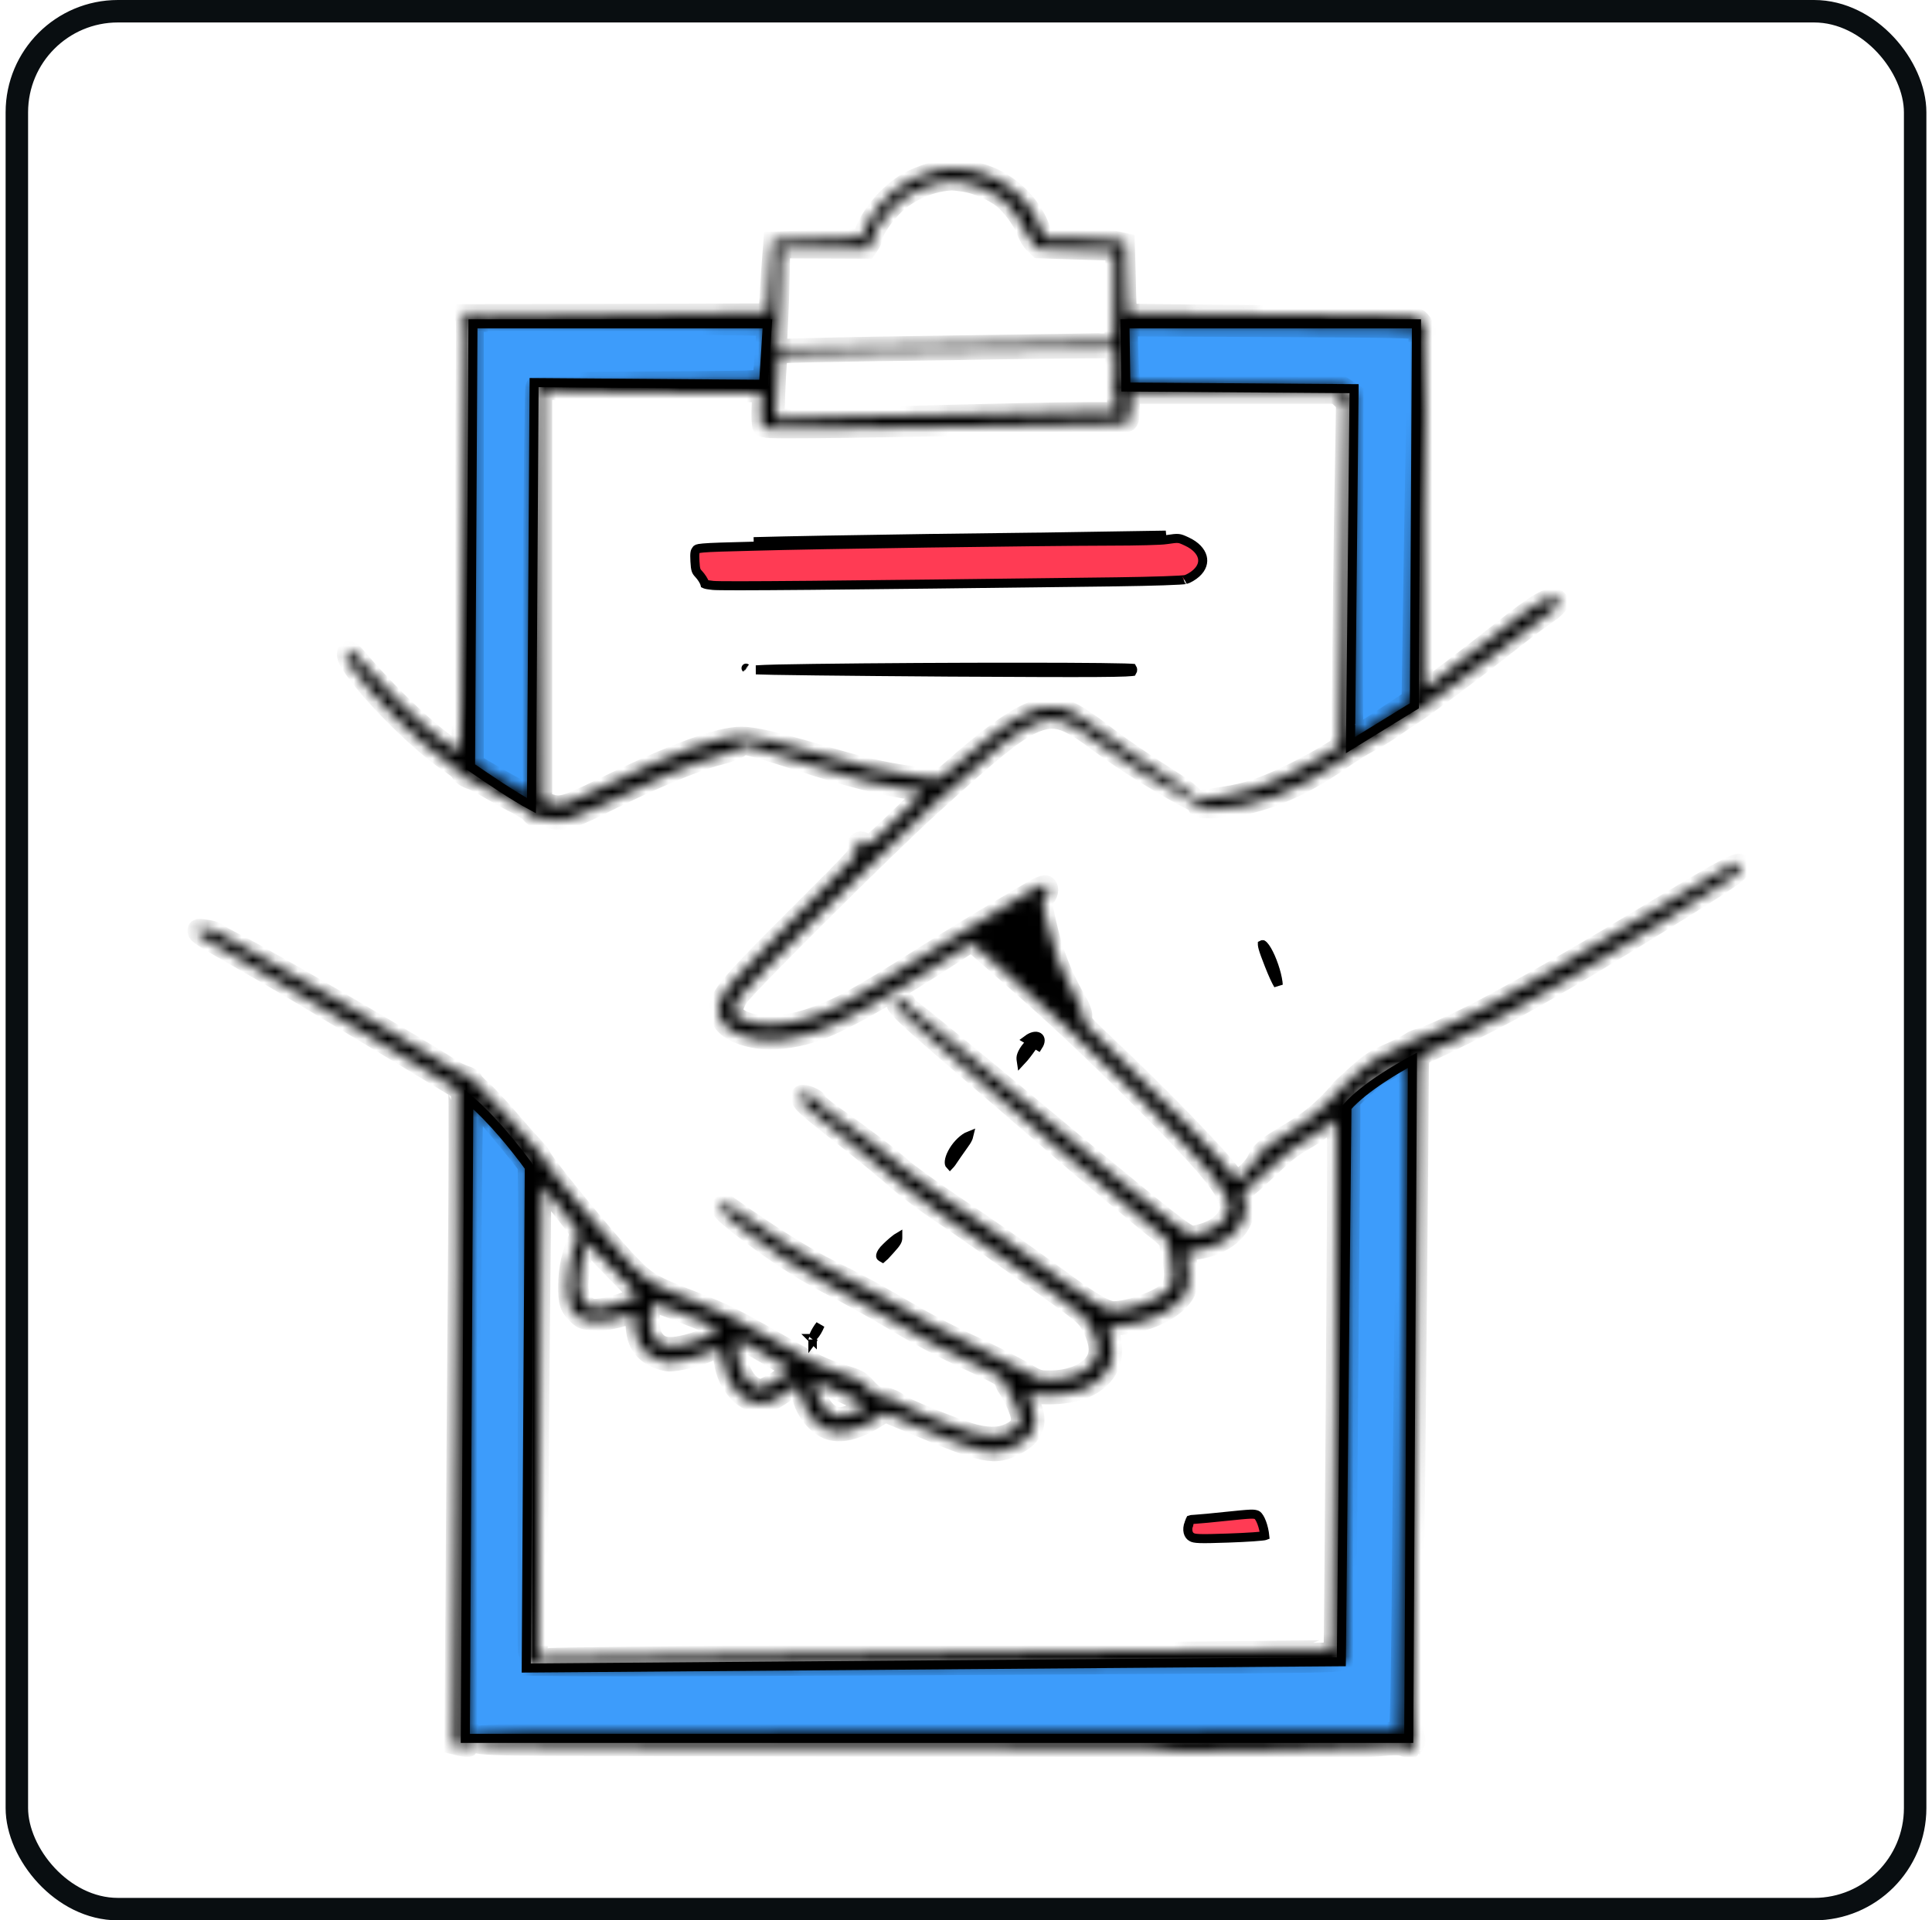 <svg width="172" height="171" viewBox="0 0 172 171" fill="none" xmlns="http://www.w3.org/2000/svg">
<rect x="1.5" y="1" width="169" height="169" rx="9" stroke="#090E11" stroke-width="2"/>
<path d="M47.547 34.471L47.316 71.745C45.715 70.882 43.449 69.355 41.89 68.271L42.107 28.838H68.319L67.982 34.22L47.953 34.071L47.55 34.068L47.547 34.471ZM125.917 62.847L120.231 66.345L120.546 35.014L120.55 34.61L120.146 34.607L100.233 34.462L100.15 28.838H126.103L125.917 62.847ZM119.418 147.571L119.914 98.591C120.684 97.709 121.849 96.814 123.046 96.023C124.011 95.386 124.98 94.827 125.745 94.41L125.416 154.795H41.424L41.736 97.882C43.88 99.705 45.912 102.276 47.124 103.936L46.852 148.124L46.849 148.532L47.258 148.529L119.018 147.97L119.414 147.967L119.418 147.571Z" fill="#3D9CFB" stroke="black" stroke-width="0.806"/>
<mask id="path-3-inside-1_443_271" fill="white">
<path fill-rule="evenodd" clip-rule="evenodd" d="M83.26 15.177C82.766 15.295 81.85 15.63 81.227 15.918C79.323 16.834 77.419 18.97 76.781 20.946C76.724 21.163 76.504 21.208 75.428 21.223C74.733 21.238 72.943 21.28 71.461 21.341L68.774 21.428L68.672 22.736C68.615 23.446 68.512 24.887 68.455 25.932L68.337 27.82L54.767 27.862L41.209 27.892L41.311 28.299C41.44 28.823 41.44 27.398 41.254 44.457C41.167 52.813 41.079 61.253 41.049 63.229C41.034 65.19 40.977 66.847 40.92 66.904C40.863 66.961 40.148 66.497 39.32 65.87C37.139 64.198 34.03 61.132 31.617 58.27C30.861 57.385 30.47 58.152 31.154 59.171C32.852 61.77 37.257 66.159 40.004 68.021C40.513 68.355 40.95 68.72 40.95 68.804C40.95 69.009 41.459 69.355 41.969 69.514C42.174 69.571 42.854 69.936 43.496 70.312C44.135 70.689 45.195 71.285 45.864 71.62C46.517 71.954 47.114 72.33 47.201 72.478C47.376 72.813 48.246 73.189 48.319 72.972C48.36 72.855 48.535 72.855 48.915 72.957C50.006 73.261 50.906 73.029 53.16 71.912C57.838 69.571 61.82 67.888 64.028 67.322C64.784 67.132 65.567 66.843 65.799 66.683L66.221 66.379L67.368 66.668C67.991 66.828 69.709 67.367 71.191 67.846C75.622 69.298 79.11 70.172 81.349 70.419C81.827 70.461 82.219 70.522 82.219 70.548C82.219 70.651 78.993 73.805 78.138 74.546C77.366 75.23 77.279 75.272 77.062 75.055C76.773 74.766 76.496 74.766 76.264 75.04C76.12 75.215 76.135 75.317 76.306 75.591C76.522 75.925 76.45 76.013 70.944 81.519C65.305 87.143 64.13 88.492 63.971 89.526C63.709 91.065 64.944 92.155 67.387 92.562C68.694 92.778 70.613 92.577 72.285 92.037C74.74 91.255 79.042 88.841 85.335 84.715C86.467 83.974 86.498 83.974 86.787 84.236C86.961 84.38 88.139 85.414 89.416 86.531C93.672 90.236 96.929 93.288 101.565 97.909C107.55 103.894 109.397 106.147 109.397 107.515C109.397 108.518 108.352 109.449 106.737 109.841C106.068 110.015 106.038 110.015 105.224 109.464C104.077 108.682 99.004 104.555 91.943 98.638C86.684 94.249 81.991 90.415 81.105 89.776C80.946 89.659 80.786 89.457 80.729 89.324C80.611 88.99 79.916 88.815 79.756 89.077C79.452 89.556 79.726 89.818 88.401 97.274C90.161 98.786 92.544 100.85 93.706 101.849C96.249 104.057 101.683 108.606 103.051 109.681C103.761 110.232 104.024 110.54 104.024 110.787C104.024 110.977 104.126 111.57 104.255 112.125C104.559 113.462 104.472 114.389 103.967 114.914C103.21 115.697 100.581 116.658 99.144 116.673C98.521 116.673 97.297 115.974 95.09 114.363C90.963 111.353 87.968 109.248 84.772 107.127C82.941 105.892 80.908 104.426 80.269 103.859C79.065 102.784 76.853 101.112 74.239 99.269C73.395 98.688 72.726 98.106 72.757 98.004C72.798 97.787 71.579 97.263 71.347 97.422C71.028 97.612 71.202 98.045 71.81 98.6C72.145 98.919 73.729 100.2 75.326 101.446C76.925 102.697 78.913 104.338 79.756 105.094C80.6 105.835 82.299 107.127 83.534 107.956C85.684 109.381 89.317 111.95 94.33 115.583C96.363 117.065 96.682 117.353 97.047 118.037C97.659 119.185 97.845 120.044 97.643 120.739C97.294 121.932 95.626 122.803 93.634 122.833C92.471 122.848 92.471 122.848 91.164 122.062C90.454 121.64 88.565 120.682 86.98 119.926C84.047 118.562 82.663 117.821 78.814 115.583C77.621 114.883 75.516 113.766 74.151 113.113C71.928 112.022 68.615 109.958 65.115 107.473C64.549 107.067 64.476 107.051 64.271 107.257C63.906 107.606 64.168 107.925 66.057 109.392C68.82 111.543 71.522 113.303 74.094 114.61C75.417 115.294 77.609 116.514 78.962 117.312C81.983 119.128 83.758 120.07 86.923 121.541C88.812 122.442 89.352 122.746 89.352 122.966C89.352 123.11 89.469 123.418 89.629 123.62C90.18 124.418 90.807 125.843 90.807 126.322C90.807 126.903 90.545 127.222 89.716 127.587C88.888 127.963 87.71 127.937 86.273 127.484C84.529 126.933 80.155 125.132 80.026 124.896C79.897 124.649 78.662 124.186 78.457 124.3C78.24 124.429 77.701 124.095 77.104 123.414C76.61 122.848 76.378 122.73 75.071 122.324C73.357 121.799 72.441 121.351 69.23 119.504C65.407 117.323 64.552 116.89 61.965 115.887C58.085 114.389 57.621 114.116 56.036 112.459C53.988 110.323 48.235 103.274 48.235 102.898C48.235 102.826 47.885 102.404 47.479 101.967C47.057 101.53 46.038 100.382 45.21 99.409C44.382 98.452 43.363 97.361 42.93 96.981C42.493 96.605 42.132 96.21 42.132 96.111C42.132 96.012 41.828 95.807 41.433 95.689C41.057 95.56 40.502 95.298 40.198 95.093C38.032 93.611 23.736 85.3 21.133 83.993C20.263 83.556 19.476 83.123 19.389 83.02C19.316 82.932 18.982 82.803 18.663 82.743C17.618 82.568 17.5 82.583 17.5 82.887C17.5 83.237 17.705 83.366 21.931 85.779C23.645 86.751 26.829 88.625 28.98 89.936C31.146 91.228 34.631 93.337 36.755 94.614C38.875 95.891 40.65 96.981 40.707 97.027C40.764 97.084 40.749 104.452 40.677 113.401C40.604 122.35 40.502 135.472 40.46 142.548L40.357 155.407L41.026 155.567C41.402 155.654 41.725 155.685 41.752 155.624C41.782 155.582 41.839 147.617 41.896 137.953C41.938 128.275 42.026 115.389 42.071 109.286C42.174 98.273 42.174 98.213 42.463 98.46C42.915 98.881 46.719 103.487 46.867 103.806C46.954 103.981 46.969 112.668 46.909 125.748C46.852 137.649 46.867 147.457 46.924 147.545C46.996 147.617 47.068 147.849 47.099 148.054L47.141 148.419L51.864 148.461C56.789 148.518 111.293 148.244 116.598 148.141C119.098 148.084 119.665 148.039 119.794 147.853C119.912 147.708 119.969 145.455 119.999 140.545C120.014 136.65 120.086 126.363 120.159 117.688C120.231 109.012 120.303 101.036 120.303 99.96V98L121.435 96.939C122.218 96.198 122.902 95.704 123.731 95.313C124.369 94.994 124.981 94.732 125.084 94.732C125.228 94.732 125.243 95.777 125.171 99.63C125.053 106.576 124.821 126.379 124.734 138.542C124.692 144.208 124.616 150.049 124.574 151.504L124.487 154.149L83.541 154.191C39.936 154.233 42.128 154.206 42.128 154.89C42.128 155.559 41.676 155.544 57.952 155.574C66.395 155.605 80.619 155.631 89.568 155.631C99.448 155.647 105.304 155.704 104.476 155.776C102.443 155.966 102.53 156.065 104.605 155.951C105.608 155.894 109.56 155.833 113.395 155.833C117.898 155.818 121.109 155.745 122.477 155.616C124.38 155.441 124.643 155.457 125.152 155.673C125.471 155.802 125.733 155.89 125.733 155.878C125.749 155.848 125.851 155.647 125.965 155.426C126.125 155.092 126.14 154.932 125.995 154.556C125.866 154.206 125.851 151.273 125.965 141.887C126.109 129.331 126.402 98.558 126.402 95.636C126.402 94.606 126.459 94.01 126.546 94.01C126.793 94.01 131.502 91.699 134.029 90.346C137.559 88.458 141.758 85.972 147.542 82.385C154.602 78.011 155.024 77.707 155.024 77.141C155.024 76.37 154.587 76.605 145.144 82.286C140.189 85.266 135.815 87.766 132.212 89.681C130.062 90.829 126.619 92.414 126.284 92.414C126.14 92.414 125.745 92.588 125.441 92.79C125.137 93.006 124.263 93.443 123.522 93.763C122.389 94.257 121.922 94.561 120.687 95.666C119.874 96.392 119.174 97.046 119.148 97.133C119.117 97.206 118.639 97.745 118.057 98.311C116.967 99.387 116.066 100.04 114.048 101.245C112.669 102.058 112.129 102.552 111.81 103.308C111.692 103.597 111.259 104.106 110.837 104.471L110.081 105.11L109.849 104.76C108.861 103.278 103.267 97.494 97.993 92.539C96.511 91.16 96.393 91 96.439 90.548C96.469 90.183 96.309 89.75 95.755 88.803C94.55 86.668 93.794 84.692 93.197 82.001L92.821 80.329L93.125 79.953C93.49 79.49 93.501 78.95 93.167 78.775C92.962 78.673 92.585 78.817 91.597 79.398C87.166 81.998 85.118 83.248 82.006 85.209C76.325 88.811 74.493 89.799 72.095 90.601C69.625 91.429 67.186 91.445 65.848 90.631C65.225 90.255 65.225 89.772 65.818 88.83C66.456 87.857 78.764 75.594 82.948 71.787C88.645 66.6 90.678 64.985 92.335 64.362C94.007 63.738 95.01 64.084 97.928 66.281C100.094 67.907 103.784 70.202 106.152 71.395C106.326 71.483 106.501 71.673 106.543 71.802C106.585 72.034 106.79 72.064 107.907 72.064C111.411 72.064 115.523 70.51 119.562 67.633C120.318 67.098 121.409 66.429 121.96 66.151C122.526 65.863 123.457 65.293 124.038 64.886C124.62 64.479 125.418 63.94 125.798 63.708C126.93 62.982 131.19 59.798 133.934 57.636C135.344 56.518 136.955 55.295 137.536 54.903C138.699 54.12 139.018 53.71 138.729 53.379C138.22 52.768 137.042 53.41 133.413 56.302C130.419 58.669 126.946 61.314 126.801 61.314C126.657 61.314 126.843 30.032 127.006 29.842C127.223 29.553 126.63 28.417 126.163 28.242C125.859 28.113 122.081 28.037 113.098 27.98C106.152 27.923 100.444 27.862 100.429 27.835C100.398 27.805 100.341 26.395 100.311 24.681L100.223 21.573L99.467 21.398C99.015 21.296 97.563 21.223 95.865 21.208H93.003L92.684 20.338C91.267 16.572 87.186 14.334 83.26 15.177ZM85.848 16.279C86.939 16.439 88.375 17.077 89.234 17.746C90.005 18.369 91.02 19.753 91.328 20.653C91.472 21.045 91.791 21.554 92.027 21.786L92.464 22.192L95.85 22.31L99.22 22.413L99.205 26.395C99.19 29.257 99.148 30.389 99.03 30.435C98.928 30.465 93.596 30.552 87.159 30.64C80.722 30.727 74.068 30.845 72.354 30.902L69.245 30.989L69.363 28.535C69.435 27.182 69.492 25.206 69.508 24.145L69.538 22.2L73.372 22.215L77.207 22.23L77.469 21.854C77.628 21.653 77.758 21.33 77.773 21.143C77.83 20.649 78.457 19.646 79.27 18.746C80.608 17.248 82.584 16.306 84.617 16.158C84.772 16.135 85.323 16.196 85.848 16.279ZM61.22 28.994C64.967 29.036 68.079 29.097 68.121 29.124C68.162 29.154 68.121 30.112 68.018 31.259C67.931 32.407 67.843 33.452 67.843 33.585C67.828 33.817 67.144 33.832 57.993 33.874C52.575 33.904 48.041 33.976 47.897 34.033C47.767 34.105 47.619 34.295 47.578 34.47C47.52 34.645 47.418 42.827 47.331 52.661C47.243 62.484 47.141 70.563 47.099 70.605C47.026 70.677 46.054 70.168 43.758 68.834L42.261 67.964V48.348V28.747L48.334 28.82C51.659 28.865 57.454 28.937 61.22 28.994ZM126.182 29.473C126.299 29.618 126.311 29.838 126.224 30.127C126.106 30.518 125.935 38.7 125.684 55.568L125.581 62.252L123.126 63.879C121.774 64.78 120.641 65.521 120.584 65.521C120.542 65.521 120.512 58.661 120.542 50.263L120.584 35.021L120.018 34.645L119.467 34.28L110.096 34.193C104.951 34.136 100.71 34.075 100.679 34.048C100.649 34.018 100.592 32.916 100.55 31.578L100.478 29.15L113.25 29.207C124.149 29.257 126.052 29.302 126.182 29.473ZM99.243 32.498C99.285 33.281 99.258 33.98 99.201 34.068C99.026 34.258 99.042 34.968 99.216 35.086C99.304 35.128 99.361 35.492 99.361 35.899V36.61H96.861C94.273 36.61 87.824 36.754 76.621 37.062C73.106 37.164 69.967 37.252 69.648 37.252L69.067 37.267V36.469C69.082 34.74 69.257 31.647 69.344 31.559C69.401 31.518 73.342 31.43 78.122 31.354C82.888 31.297 87.714 31.225 88.831 31.195C89.948 31.179 92.741 31.138 95.021 31.122L99.19 31.092L99.243 32.498ZM62.379 34.995L67.756 35.01L67.714 36.374C67.683 37.13 67.714 37.856 67.801 38.001C67.931 38.232 68.311 38.248 72.567 38.217C75.124 38.202 82.169 38.088 88.246 37.955C94.318 37.826 99.52 37.738 99.798 37.738C100.569 37.754 100.668 37.579 100.668 36.298V35.151H109.807H118.931L119.338 35.527L119.744 35.903L119.642 41.96C119.57 45.289 119.482 52.087 119.425 57.088C119.383 62.085 119.281 66.258 119.22 66.36C119.03 66.638 116.56 68.059 114.584 69.005C112.361 70.065 110.894 70.559 109.021 70.837C108.223 70.955 107.322 71.114 107.014 71.171C106.505 71.289 106.448 71.259 106.273 70.909C106.155 70.708 105.502 70.168 104.806 69.731C101.945 67.915 99.486 66.243 98.08 65.125C97.252 64.487 96.135 63.731 95.61 63.453C94.767 63.032 94.52 62.974 93.547 62.974C92.646 62.99 92.297 63.062 91.499 63.438C89.872 64.194 87.793 65.718 84.685 68.481C84.047 69.047 83.507 69.412 83.378 69.366C83.26 69.336 82.215 69.161 81.052 69.001C78.51 68.652 76.91 68.276 72.624 67.01C68.976 65.95 67.087 65.513 66.011 65.513C63.978 65.513 59.939 67.01 53.703 70.046C50.276 71.719 49.926 71.817 48.881 71.472L48.356 71.297V53.056V34.793L52.673 34.881C55.056 34.938 59.43 34.983 62.379 34.995ZM118.832 124.881C118.745 136.943 118.658 146.823 118.642 146.838C118.612 146.868 92.734 147.115 66.521 147.332C57.526 147.404 49.664 147.507 49.056 147.549L47.95 147.636L48.022 134.951C48.064 127.978 48.14 118.505 48.197 113.911L48.284 105.569L49.941 107.663C51.583 109.727 51.598 109.757 51.408 110.19C50.796 111.687 50.507 113.01 50.492 114.42C50.477 116.031 50.61 116.411 51.408 117.182C51.815 117.559 51.974 117.619 52.932 117.661C53.92 117.718 54.995 117.517 56.272 117.023C56.447 116.951 56.489 117.065 56.489 117.707C56.489 119.333 57.024 120.321 58.218 120.918C58.712 121.165 59.248 121.324 59.612 121.324C60.395 121.324 62.288 120.846 63.287 120.378C63.724 120.173 64.1 120.029 64.115 120.044C64.146 120.074 64.233 120.538 64.32 121.104C64.552 122.426 64.902 123.183 65.643 123.996C66.6 125.029 67.809 125.273 68.983 124.665C69.188 124.562 69.694 124.228 70.116 123.908C70.537 123.604 70.929 123.373 71.001 123.414C71.073 123.456 71.176 123.734 71.233 124.026C71.495 125.493 72.453 126.8 73.615 127.325C74.763 127.834 76.405 127.427 78.354 126.132L78.791 125.843L81.045 126.789C87.729 129.609 88.542 129.783 90.564 128.693C92.031 127.91 92.483 126.861 91.989 125.425C91.829 124.973 91.639 124.467 91.582 124.319C91.495 124.129 91.51 124.072 91.624 124.144C91.711 124.186 92.422 124.247 93.209 124.247C96.043 124.277 97.932 123.418 98.802 121.704C99.167 120.994 99.194 119.687 98.874 118.771L98.658 118.174L99.703 118.087C102.58 117.84 105.297 116.327 105.749 114.716C105.924 114.093 105.893 112.797 105.661 111.87C105.589 111.505 105.604 111.505 106.619 111.345C108.698 111.026 110.267 109.894 110.776 108.366C110.966 107.77 110.981 107.553 110.818 106.915L110.643 106.158L111.209 105.721C111.513 105.474 112.46 104.616 113.303 103.818C114.348 102.799 115.177 102.161 115.933 101.739C116.545 101.405 117.457 100.808 117.966 100.401L118.897 99.66L118.939 101.302C118.977 102.199 118.92 112.805 118.832 124.881ZM54.984 113.489L56.785 115.336L56.101 115.655C55.01 116.164 53.179 116.586 52.673 116.426C52.062 116.251 51.7 115.7 51.598 114.769C51.526 113.971 51.815 111.878 52.134 111.079L52.293 110.642L52.745 111.152C52.992 111.425 53.996 112.485 54.984 113.489ZM60.346 116.833C62.861 117.806 63.906 118.284 63.906 118.444C63.906 118.649 62.234 119.36 61.132 119.637C59.445 120.059 58.704 119.899 58.199 119.025C57.777 118.3 57.834 116.092 58.286 116.092C58.385 116.092 59.316 116.422 60.346 116.833ZM66.464 119.679C66.855 119.884 67.889 120.477 68.759 121.001L70.344 121.948L69.777 122.426C69.458 122.704 68.877 123.08 68.455 123.297C67.744 123.661 67.684 123.661 67.22 123.441C66.319 123.004 65.65 121.568 65.65 120.055C65.65 119.633 65.681 119.284 65.708 119.284C65.738 119.288 66.072 119.462 66.464 119.679ZM75.022 124.11C76.067 124.589 76.967 125.026 77.028 125.098C77.233 125.288 75.401 126.116 74.775 126.116C73.931 126.116 73.148 125.345 72.768 124.125C72.608 123.601 72.475 123.152 72.475 123.107C72.479 122.993 73.133 123.24 75.022 124.11Z"/>
</mask>
<path fill-rule="evenodd" clip-rule="evenodd" d="M83.26 15.177C82.766 15.295 81.85 15.63 81.227 15.918C79.323 16.834 77.419 18.97 76.781 20.946C76.724 21.163 76.504 21.208 75.428 21.223C74.733 21.238 72.943 21.28 71.461 21.341L68.774 21.428L68.672 22.736C68.615 23.446 68.512 24.887 68.455 25.932L68.337 27.82L54.767 27.862L41.209 27.892L41.311 28.299C41.44 28.823 41.44 27.398 41.254 44.457C41.167 52.813 41.079 61.253 41.049 63.229C41.034 65.19 40.977 66.847 40.92 66.904C40.863 66.961 40.148 66.497 39.32 65.87C37.139 64.198 34.03 61.132 31.617 58.27C30.861 57.385 30.47 58.152 31.154 59.171C32.852 61.77 37.257 66.159 40.004 68.021C40.513 68.355 40.95 68.72 40.95 68.804C40.95 69.009 41.459 69.355 41.969 69.514C42.174 69.571 42.854 69.936 43.496 70.312C44.135 70.689 45.195 71.285 45.864 71.62C46.517 71.954 47.114 72.33 47.201 72.478C47.376 72.813 48.246 73.189 48.319 72.972C48.36 72.855 48.535 72.855 48.915 72.957C50.006 73.261 50.906 73.029 53.16 71.912C57.838 69.571 61.82 67.888 64.028 67.322C64.784 67.132 65.567 66.843 65.799 66.683L66.221 66.379L67.368 66.668C67.991 66.828 69.709 67.367 71.191 67.846C75.622 69.298 79.11 70.172 81.349 70.419C81.827 70.461 82.219 70.522 82.219 70.548C82.219 70.651 78.993 73.805 78.138 74.546C77.366 75.23 77.279 75.272 77.062 75.055C76.773 74.766 76.496 74.766 76.264 75.04C76.12 75.215 76.135 75.317 76.306 75.591C76.522 75.925 76.45 76.013 70.944 81.519C65.305 87.143 64.13 88.492 63.971 89.526C63.709 91.065 64.944 92.155 67.387 92.562C68.694 92.778 70.613 92.577 72.285 92.037C74.74 91.255 79.042 88.841 85.335 84.715C86.467 83.974 86.498 83.974 86.787 84.236C86.961 84.38 88.139 85.414 89.416 86.531C93.672 90.236 96.929 93.288 101.565 97.909C107.55 103.894 109.397 106.147 109.397 107.515C109.397 108.518 108.352 109.449 106.737 109.841C106.068 110.015 106.038 110.015 105.224 109.464C104.077 108.682 99.004 104.555 91.943 98.638C86.684 94.249 81.991 90.415 81.105 89.776C80.946 89.659 80.786 89.457 80.729 89.324C80.611 88.99 79.916 88.815 79.756 89.077C79.452 89.556 79.726 89.818 88.401 97.274C90.161 98.786 92.544 100.85 93.706 101.849C96.249 104.057 101.683 108.606 103.051 109.681C103.761 110.232 104.024 110.54 104.024 110.787C104.024 110.977 104.126 111.57 104.255 112.125C104.559 113.462 104.472 114.389 103.967 114.914C103.21 115.697 100.581 116.658 99.144 116.673C98.521 116.673 97.297 115.974 95.09 114.363C90.963 111.353 87.968 109.248 84.772 107.127C82.941 105.892 80.908 104.426 80.269 103.859C79.065 102.784 76.853 101.112 74.239 99.269C73.395 98.688 72.726 98.106 72.757 98.004C72.798 97.787 71.579 97.263 71.347 97.422C71.028 97.612 71.202 98.045 71.81 98.6C72.145 98.919 73.729 100.2 75.326 101.446C76.925 102.697 78.913 104.338 79.756 105.094C80.6 105.835 82.299 107.127 83.534 107.956C85.684 109.381 89.317 111.95 94.33 115.583C96.363 117.065 96.682 117.353 97.047 118.037C97.659 119.185 97.845 120.044 97.643 120.739C97.294 121.932 95.626 122.803 93.634 122.833C92.471 122.848 92.471 122.848 91.164 122.062C90.454 121.64 88.565 120.682 86.98 119.926C84.047 118.562 82.663 117.821 78.814 115.583C77.621 114.883 75.516 113.766 74.151 113.113C71.928 112.022 68.615 109.958 65.115 107.473C64.549 107.067 64.476 107.051 64.271 107.257C63.906 107.606 64.168 107.925 66.057 109.392C68.82 111.543 71.522 113.303 74.094 114.61C75.417 115.294 77.609 116.514 78.962 117.312C81.983 119.128 83.758 120.07 86.923 121.541C88.812 122.442 89.352 122.746 89.352 122.966C89.352 123.11 89.469 123.418 89.629 123.62C90.18 124.418 90.807 125.843 90.807 126.322C90.807 126.903 90.545 127.222 89.716 127.587C88.888 127.963 87.71 127.937 86.273 127.484C84.529 126.933 80.155 125.132 80.026 124.896C79.897 124.649 78.662 124.186 78.457 124.3C78.24 124.429 77.701 124.095 77.104 123.414C76.61 122.848 76.378 122.73 75.071 122.324C73.357 121.799 72.441 121.351 69.23 119.504C65.407 117.323 64.552 116.89 61.965 115.887C58.085 114.389 57.621 114.116 56.036 112.459C53.988 110.323 48.235 103.274 48.235 102.898C48.235 102.826 47.885 102.404 47.479 101.967C47.057 101.53 46.038 100.382 45.21 99.409C44.382 98.452 43.363 97.361 42.93 96.981C42.493 96.605 42.132 96.21 42.132 96.111C42.132 96.012 41.828 95.807 41.433 95.689C41.057 95.56 40.502 95.298 40.198 95.093C38.032 93.611 23.736 85.3 21.133 83.993C20.263 83.556 19.476 83.123 19.389 83.02C19.316 82.932 18.982 82.803 18.663 82.743C17.618 82.568 17.5 82.583 17.5 82.887C17.5 83.237 17.705 83.366 21.931 85.779C23.645 86.751 26.829 88.625 28.98 89.936C31.146 91.228 34.631 93.337 36.755 94.614C38.875 95.891 40.65 96.981 40.707 97.027C40.764 97.084 40.749 104.452 40.677 113.401C40.604 122.35 40.502 135.472 40.46 142.548L40.357 155.407L41.026 155.567C41.402 155.654 41.725 155.685 41.752 155.624C41.782 155.582 41.839 147.617 41.896 137.953C41.938 128.275 42.026 115.389 42.071 109.286C42.174 98.273 42.174 98.213 42.463 98.46C42.915 98.881 46.719 103.487 46.867 103.806C46.954 103.981 46.969 112.668 46.909 125.748C46.852 137.649 46.867 147.457 46.924 147.545C46.996 147.617 47.068 147.849 47.099 148.054L47.141 148.419L51.864 148.461C56.789 148.518 111.293 148.244 116.598 148.141C119.098 148.084 119.665 148.039 119.794 147.853C119.912 147.708 119.969 145.455 119.999 140.545C120.014 136.65 120.086 126.363 120.159 117.688C120.231 109.012 120.303 101.036 120.303 99.96V98L121.435 96.939C122.218 96.198 122.902 95.704 123.731 95.313C124.369 94.994 124.981 94.732 125.084 94.732C125.228 94.732 125.243 95.777 125.171 99.63C125.053 106.576 124.821 126.379 124.734 138.542C124.692 144.208 124.616 150.049 124.574 151.504L124.487 154.149L83.541 154.191C39.936 154.233 42.128 154.206 42.128 154.89C42.128 155.559 41.676 155.544 57.952 155.574C66.395 155.605 80.619 155.631 89.568 155.631C99.448 155.647 105.304 155.704 104.476 155.776C102.443 155.966 102.53 156.065 104.605 155.951C105.608 155.894 109.56 155.833 113.395 155.833C117.898 155.818 121.109 155.745 122.477 155.616C124.38 155.441 124.643 155.457 125.152 155.673C125.471 155.802 125.733 155.89 125.733 155.878C125.749 155.848 125.851 155.647 125.965 155.426C126.125 155.092 126.14 154.932 125.995 154.556C125.866 154.206 125.851 151.273 125.965 141.887C126.109 129.331 126.402 98.558 126.402 95.636C126.402 94.606 126.459 94.01 126.546 94.01C126.793 94.01 131.502 91.699 134.029 90.346C137.559 88.458 141.758 85.972 147.542 82.385C154.602 78.011 155.024 77.707 155.024 77.141C155.024 76.37 154.587 76.605 145.144 82.286C140.189 85.266 135.815 87.766 132.212 89.681C130.062 90.829 126.619 92.414 126.284 92.414C126.14 92.414 125.745 92.588 125.441 92.79C125.137 93.006 124.263 93.443 123.522 93.763C122.389 94.257 121.922 94.561 120.687 95.666C119.874 96.392 119.174 97.046 119.148 97.133C119.117 97.206 118.639 97.745 118.057 98.311C116.967 99.387 116.066 100.04 114.048 101.245C112.669 102.058 112.129 102.552 111.81 103.308C111.692 103.597 111.259 104.106 110.837 104.471L110.081 105.11L109.849 104.76C108.861 103.278 103.267 97.494 97.993 92.539C96.511 91.16 96.393 91 96.439 90.548C96.469 90.183 96.309 89.75 95.755 88.803C94.55 86.668 93.794 84.692 93.197 82.001L92.821 80.329L93.125 79.953C93.49 79.49 93.501 78.95 93.167 78.775C92.962 78.673 92.585 78.817 91.597 79.398C87.166 81.998 85.118 83.248 82.006 85.209C76.325 88.811 74.493 89.799 72.095 90.601C69.625 91.429 67.186 91.445 65.848 90.631C65.225 90.255 65.225 89.772 65.818 88.83C66.456 87.857 78.764 75.594 82.948 71.787C88.645 66.6 90.678 64.985 92.335 64.362C94.007 63.738 95.01 64.084 97.928 66.281C100.094 67.907 103.784 70.202 106.152 71.395C106.326 71.483 106.501 71.673 106.543 71.802C106.585 72.034 106.79 72.064 107.907 72.064C111.411 72.064 115.523 70.51 119.562 67.633C120.318 67.098 121.409 66.429 121.96 66.151C122.526 65.863 123.457 65.293 124.038 64.886C124.62 64.479 125.418 63.94 125.798 63.708C126.93 62.982 131.19 59.798 133.934 57.636C135.344 56.518 136.955 55.295 137.536 54.903C138.699 54.12 139.018 53.71 138.729 53.379C138.22 52.768 137.042 53.41 133.413 56.302C130.419 58.669 126.946 61.314 126.801 61.314C126.657 61.314 126.843 30.032 127.006 29.842C127.223 29.553 126.63 28.417 126.163 28.242C125.859 28.113 122.081 28.037 113.098 27.98C106.152 27.923 100.444 27.862 100.429 27.835C100.398 27.805 100.341 26.395 100.311 24.681L100.223 21.573L99.467 21.398C99.015 21.296 97.563 21.223 95.865 21.208H93.003L92.684 20.338C91.267 16.572 87.186 14.334 83.26 15.177ZM85.848 16.279C86.939 16.439 88.375 17.077 89.234 17.746C90.005 18.369 91.02 19.753 91.328 20.653C91.472 21.045 91.791 21.554 92.027 21.786L92.464 22.192L95.85 22.31L99.22 22.413L99.205 26.395C99.19 29.257 99.148 30.389 99.03 30.435C98.928 30.465 93.596 30.552 87.159 30.64C80.722 30.727 74.068 30.845 72.354 30.902L69.245 30.989L69.363 28.535C69.435 27.182 69.492 25.206 69.508 24.145L69.538 22.2L73.372 22.215L77.207 22.23L77.469 21.854C77.628 21.653 77.758 21.33 77.773 21.143C77.83 20.649 78.457 19.646 79.27 18.746C80.608 17.248 82.584 16.306 84.617 16.158C84.772 16.135 85.323 16.196 85.848 16.279ZM61.22 28.994C64.967 29.036 68.079 29.097 68.121 29.124C68.162 29.154 68.121 30.112 68.018 31.259C67.931 32.407 67.843 33.452 67.843 33.585C67.828 33.817 67.144 33.832 57.993 33.874C52.575 33.904 48.041 33.976 47.897 34.033C47.767 34.105 47.619 34.295 47.578 34.47C47.52 34.645 47.418 42.827 47.331 52.661C47.243 62.484 47.141 70.563 47.099 70.605C47.026 70.677 46.054 70.168 43.758 68.834L42.261 67.964V48.348V28.747L48.334 28.82C51.659 28.865 57.454 28.937 61.22 28.994ZM126.182 29.473C126.299 29.618 126.311 29.838 126.224 30.127C126.106 30.518 125.935 38.7 125.684 55.568L125.581 62.252L123.126 63.879C121.774 64.78 120.641 65.521 120.584 65.521C120.542 65.521 120.512 58.661 120.542 50.263L120.584 35.021L120.018 34.645L119.467 34.28L110.096 34.193C104.951 34.136 100.71 34.075 100.679 34.048C100.649 34.018 100.592 32.916 100.55 31.578L100.478 29.15L113.25 29.207C124.149 29.257 126.052 29.302 126.182 29.473ZM99.243 32.498C99.285 33.281 99.258 33.98 99.201 34.068C99.026 34.258 99.042 34.968 99.216 35.086C99.304 35.128 99.361 35.492 99.361 35.899V36.61H96.861C94.273 36.61 87.824 36.754 76.621 37.062C73.106 37.164 69.967 37.252 69.648 37.252L69.067 37.267V36.469C69.082 34.74 69.257 31.647 69.344 31.559C69.401 31.518 73.342 31.43 78.122 31.354C82.888 31.297 87.714 31.225 88.831 31.195C89.948 31.179 92.741 31.138 95.021 31.122L99.19 31.092L99.243 32.498ZM62.379 34.995L67.756 35.01L67.714 36.374C67.683 37.13 67.714 37.856 67.801 38.001C67.931 38.232 68.311 38.248 72.567 38.217C75.124 38.202 82.169 38.088 88.246 37.955C94.318 37.826 99.52 37.738 99.798 37.738C100.569 37.754 100.668 37.579 100.668 36.298V35.151H109.807H118.931L119.338 35.527L119.744 35.903L119.642 41.96C119.57 45.289 119.482 52.087 119.425 57.088C119.383 62.085 119.281 66.258 119.22 66.36C119.03 66.638 116.56 68.059 114.584 69.005C112.361 70.065 110.894 70.559 109.021 70.837C108.223 70.955 107.322 71.114 107.014 71.171C106.505 71.289 106.448 71.259 106.273 70.909C106.155 70.708 105.502 70.168 104.806 69.731C101.945 67.915 99.486 66.243 98.08 65.125C97.252 64.487 96.135 63.731 95.61 63.453C94.767 63.032 94.52 62.974 93.547 62.974C92.646 62.99 92.297 63.062 91.499 63.438C89.872 64.194 87.793 65.718 84.685 68.481C84.047 69.047 83.507 69.412 83.378 69.366C83.26 69.336 82.215 69.161 81.052 69.001C78.51 68.652 76.91 68.276 72.624 67.01C68.976 65.95 67.087 65.513 66.011 65.513C63.978 65.513 59.939 67.01 53.703 70.046C50.276 71.719 49.926 71.817 48.881 71.472L48.356 71.297V53.056V34.793L52.673 34.881C55.056 34.938 59.43 34.983 62.379 34.995ZM118.832 124.881C118.745 136.943 118.658 146.823 118.642 146.838C118.612 146.868 92.734 147.115 66.521 147.332C57.526 147.404 49.664 147.507 49.056 147.549L47.95 147.636L48.022 134.951C48.064 127.978 48.14 118.505 48.197 113.911L48.284 105.569L49.941 107.663C51.583 109.727 51.598 109.757 51.408 110.19C50.796 111.687 50.507 113.01 50.492 114.42C50.477 116.031 50.61 116.411 51.408 117.182C51.815 117.559 51.974 117.619 52.932 117.661C53.92 117.718 54.995 117.517 56.272 117.023C56.447 116.951 56.489 117.065 56.489 117.707C56.489 119.333 57.024 120.321 58.218 120.918C58.712 121.165 59.248 121.324 59.612 121.324C60.395 121.324 62.288 120.846 63.287 120.378C63.724 120.173 64.1 120.029 64.115 120.044C64.146 120.074 64.233 120.538 64.32 121.104C64.552 122.426 64.902 123.183 65.643 123.996C66.6 125.029 67.809 125.273 68.983 124.665C69.188 124.562 69.694 124.228 70.116 123.908C70.537 123.604 70.929 123.373 71.001 123.414C71.073 123.456 71.176 123.734 71.233 124.026C71.495 125.493 72.453 126.8 73.615 127.325C74.763 127.834 76.405 127.427 78.354 126.132L78.791 125.843L81.045 126.789C87.729 129.609 88.542 129.783 90.564 128.693C92.031 127.91 92.483 126.861 91.989 125.425C91.829 124.973 91.639 124.467 91.582 124.319C91.495 124.129 91.51 124.072 91.624 124.144C91.711 124.186 92.422 124.247 93.209 124.247C96.043 124.277 97.932 123.418 98.802 121.704C99.167 120.994 99.194 119.687 98.874 118.771L98.658 118.174L99.703 118.087C102.58 117.84 105.297 116.327 105.749 114.716C105.924 114.093 105.893 112.797 105.661 111.87C105.589 111.505 105.604 111.505 106.619 111.345C108.698 111.026 110.267 109.894 110.776 108.366C110.966 107.77 110.981 107.553 110.818 106.915L110.643 106.158L111.209 105.721C111.513 105.474 112.46 104.616 113.303 103.818C114.348 102.799 115.177 102.161 115.933 101.739C116.545 101.405 117.457 100.808 117.966 100.401L118.897 99.66L118.939 101.302C118.977 102.199 118.92 112.805 118.832 124.881ZM54.984 113.489L56.785 115.336L56.101 115.655C55.01 116.164 53.179 116.586 52.673 116.426C52.062 116.251 51.7 115.7 51.598 114.769C51.526 113.971 51.815 111.878 52.134 111.079L52.293 110.642L52.745 111.152C52.992 111.425 53.996 112.485 54.984 113.489ZM60.346 116.833C62.861 117.806 63.906 118.284 63.906 118.444C63.906 118.649 62.234 119.36 61.132 119.637C59.445 120.059 58.704 119.899 58.199 119.025C57.777 118.3 57.834 116.092 58.286 116.092C58.385 116.092 59.316 116.422 60.346 116.833ZM66.464 119.679C66.855 119.884 67.889 120.477 68.759 121.001L70.344 121.948L69.777 122.426C69.458 122.704 68.877 123.08 68.455 123.297C67.744 123.661 67.684 123.661 67.22 123.441C66.319 123.004 65.65 121.568 65.65 120.055C65.65 119.633 65.681 119.284 65.708 119.284C65.738 119.288 66.072 119.462 66.464 119.679ZM75.022 124.11C76.067 124.589 76.967 125.026 77.028 125.098C77.233 125.288 75.401 126.116 74.775 126.116C73.931 126.116 73.148 125.345 72.768 124.125C72.608 123.601 72.475 123.152 72.475 123.107C72.479 122.993 73.133 123.24 75.022 124.11Z" fill="black" stroke="black" stroke-width="1.611" mask="url(#path-3-inside-1_443_271)"/>
<path d="M98.852 48.184C100.017 48.184 101.158 48.169 102.057 48.146C102.507 48.134 102.898 48.12 103.202 48.105C103.491 48.09 103.727 48.072 103.857 48.049C104.441 47.96 104.702 47.931 104.91 47.952C105.101 47.971 105.264 48.035 105.653 48.218L105.655 48.219C106.464 48.593 106.901 49.108 107.031 49.589C107.156 50.05 107.025 50.568 106.5 51.043L106.499 51.044C106.372 51.16 106.192 51.289 106.008 51.398C105.817 51.51 105.654 51.581 105.56 51.603L105.552 51.605L105.543 51.608C105.544 51.607 105.543 51.608 105.542 51.608C105.532 51.609 105.488 51.617 105.387 51.627C105.283 51.637 105.143 51.647 104.969 51.658C104.621 51.679 104.152 51.699 103.591 51.718C102.47 51.756 100.995 51.788 99.427 51.809C86.699 51.968 77.913 52.07 72.204 52.121C69.349 52.146 67.265 52.159 65.841 52.16C64.404 52.161 63.669 52.149 63.484 52.13C63.06 52.085 62.87 52.049 62.776 52.011C62.768 52.008 62.761 52.005 62.757 52.003C62.756 52 62.754 51.997 62.753 51.993C62.712 51.842 62.621 51.677 62.535 51.544C62.439 51.394 62.318 51.236 62.196 51.106L62.196 51.106L62.195 51.105C62.061 50.965 62.004 50.875 61.965 50.751C61.918 50.604 61.889 50.39 61.868 49.983L61.868 49.983L61.868 49.98C61.846 49.59 61.849 49.369 61.873 49.221C61.894 49.098 61.929 49.032 61.993 48.953L61.993 48.953L61.994 48.952C62.043 48.893 62.046 48.892 62.066 48.884C62.068 48.884 62.069 48.883 62.072 48.882C62.134 48.857 62.273 48.825 62.613 48.795C63.282 48.736 64.554 48.7 67.112 48.636L67.113 48.636C72.82 48.472 92.272 48.199 98.852 48.184ZM98.852 48.184C98.852 48.184 98.851 48.184 98.851 48.184V47.781M98.852 48.184C98.852 48.184 98.852 48.184 98.852 48.184L98.851 47.781M98.851 47.781C101.177 47.781 103.4 47.724 103.791 47.652L67.102 48.233C72.813 48.07 92.269 47.796 98.851 47.781ZM62.749 51.998C62.748 51.998 62.748 51.998 62.748 51.998L62.749 51.998ZM62.761 52.012C62.761 52.012 62.761 52.012 62.761 52.012L62.761 52.012Z" fill="#FF3B54" stroke="black" stroke-width="0.806"/>
<path d="M68.878 59.689C68.04 59.673 67.506 59.659 67.31 59.648C68.209 59.587 69.774 59.557 72.453 59.52C78.119 59.447 85.172 59.411 90.847 59.413C93.684 59.413 96.176 59.423 97.977 59.443C98.878 59.453 99.604 59.465 100.114 59.48C100.369 59.487 100.567 59.495 100.704 59.503C100.743 59.505 100.776 59.508 100.803 59.51C100.818 59.534 100.834 59.574 100.837 59.634C100.84 59.705 100.822 59.758 100.8 59.793C100.786 59.795 100.769 59.797 100.749 59.8C100.636 59.813 100.459 59.826 100.199 59.837C99.681 59.86 98.864 59.874 97.635 59.882C95.178 59.897 91.094 59.882 84.496 59.846C80.015 59.816 75.827 59.779 72.693 59.742C71.126 59.724 69.822 59.706 68.878 59.689ZM66.417 59.494C66.41 59.49 66.412 59.49 66.418 59.495C66.418 59.495 66.418 59.495 66.417 59.494Z" fill="#3EC1F3" stroke="black" stroke-width="0.806"/>
<path d="M106.428 135.282L106.428 135.282L106.44 135.281C106.85 135.251 108.028 135.152 109.068 135.033C110.278 134.909 110.911 134.845 111.295 134.831C111.484 134.824 111.596 134.829 111.676 134.841C111.751 134.852 111.812 134.87 111.903 134.903C111.911 134.906 111.952 134.928 112.017 135.006C112.081 135.083 112.152 135.194 112.223 135.342C112.364 135.637 112.489 136.038 112.563 136.495L112.563 136.495L112.564 136.498C112.583 136.61 112.594 136.687 112.599 136.742C112.593 136.744 112.587 136.746 112.58 136.749C112.576 136.75 112.559 136.754 112.522 136.76C112.469 136.768 112.395 136.777 112.302 136.787C112.115 136.807 111.862 136.828 111.56 136.849C110.957 136.89 110.17 136.93 109.345 136.958C108.054 137.002 107.3 137.02 106.824 137.003C106.349 136.987 106.21 136.935 106.113 136.881L106.104 136.876L106.095 136.871C105.813 136.731 105.602 136.28 105.869 135.592L105.87 135.592L105.871 135.587C105.92 135.455 105.949 135.386 105.973 135.342C105.978 135.334 105.982 135.328 105.984 135.324C105.995 135.32 106.018 135.314 106.062 135.308C106.142 135.297 106.254 135.29 106.428 135.282Z" fill="#FF3B54" stroke="black" stroke-width="0.806"/>
<path d="M112.972 85.884L112.972 85.884L112.971 85.882C112.695 85.184 112.532 84.733 112.449 84.434C112.408 84.284 112.391 84.19 112.387 84.131C112.387 84.127 112.387 84.123 112.387 84.12C112.393 84.117 112.401 84.116 112.408 84.117C112.415 84.121 112.45 84.141 112.511 84.206C112.596 84.296 112.696 84.434 112.804 84.618C113.018 84.984 113.235 85.481 113.413 86.002C113.591 86.523 113.723 87.047 113.776 87.466C113.787 87.553 113.794 87.632 113.798 87.704C113.583 87.343 113.309 86.746 112.972 85.884Z" fill="black" stroke="black" stroke-width="0.806"/>
<path d="M91.722 92.889L91.722 92.889L91.724 92.888C91.889 92.766 92.026 92.708 92.123 92.688C92.154 92.681 92.178 92.678 92.196 92.678C92.188 92.723 92.162 92.802 92.091 92.913C91.787 93.379 91.448 93.838 91.166 94.177C91.074 94.289 90.99 94.385 90.917 94.462C90.906 94.39 90.898 94.3 90.898 94.192C90.898 94.071 90.972 93.835 91.142 93.555C91.306 93.286 91.52 93.039 91.722 92.889ZM92.429 93.131C92.923 92.36 92.285 91.969 91.483 92.565L92.429 93.131Z" fill="black" stroke="black" stroke-width="0.806"/>
<path d="M86.116 101.213L86.116 101.213L86.119 101.211C86.17 101.182 86.213 101.161 86.249 101.147C86.241 101.181 86.229 101.221 86.212 101.267C86.155 101.421 86.05 101.618 85.885 101.842L85.884 101.841L85.878 101.85C85.8 101.962 85.704 102.097 85.602 102.241C85.358 102.586 85.076 102.985 84.899 103.254L84.899 103.254L84.898 103.256C84.784 103.431 84.695 103.557 84.623 103.645C84.599 103.673 84.579 103.696 84.562 103.714C84.539 103.69 84.492 103.611 84.514 103.406C84.536 103.205 84.62 102.945 84.769 102.661C85.068 102.091 85.573 101.516 86.116 101.213Z" fill="black" stroke="black" stroke-width="0.806"/>
<path d="M78.903 111.065L78.903 111.065L78.912 111.056C79.231 110.737 79.642 110.392 79.826 110.261C79.862 110.237 79.896 110.216 79.926 110.198C79.926 110.2 79.926 110.201 79.926 110.203C79.926 110.342 79.905 110.44 79.829 110.574C79.742 110.73 79.581 110.933 79.276 111.267L79.276 111.267L79.273 111.27C79.052 111.517 78.893 111.694 78.769 111.822C78.678 111.917 78.619 111.971 78.581 112.002C78.563 111.992 78.54 111.979 78.509 111.961L78.5 111.957L78.492 111.952C78.428 111.919 78.412 111.891 78.407 111.881C78.402 111.87 78.391 111.84 78.404 111.774C78.435 111.625 78.572 111.376 78.903 111.065Z" fill="black" stroke="black" stroke-width="0.806"/>
<path d="M72.496 118.839C72.611 118.577 72.793 118.272 73.015 117.988C72.846 118.402 72.639 118.741 72.449 118.953C72.463 118.917 72.478 118.879 72.496 118.839ZM72.37 119.278C72.37 119.283 72.371 119.285 72.37 119.286C72.37 119.286 72.37 119.283 72.37 119.278ZM72.316 119.189L72.315 119.188L72.316 119.188C72.316 119.189 72.316 119.189 72.316 119.189Z" fill="black" stroke="black" stroke-width="0.806"/>
</svg>
